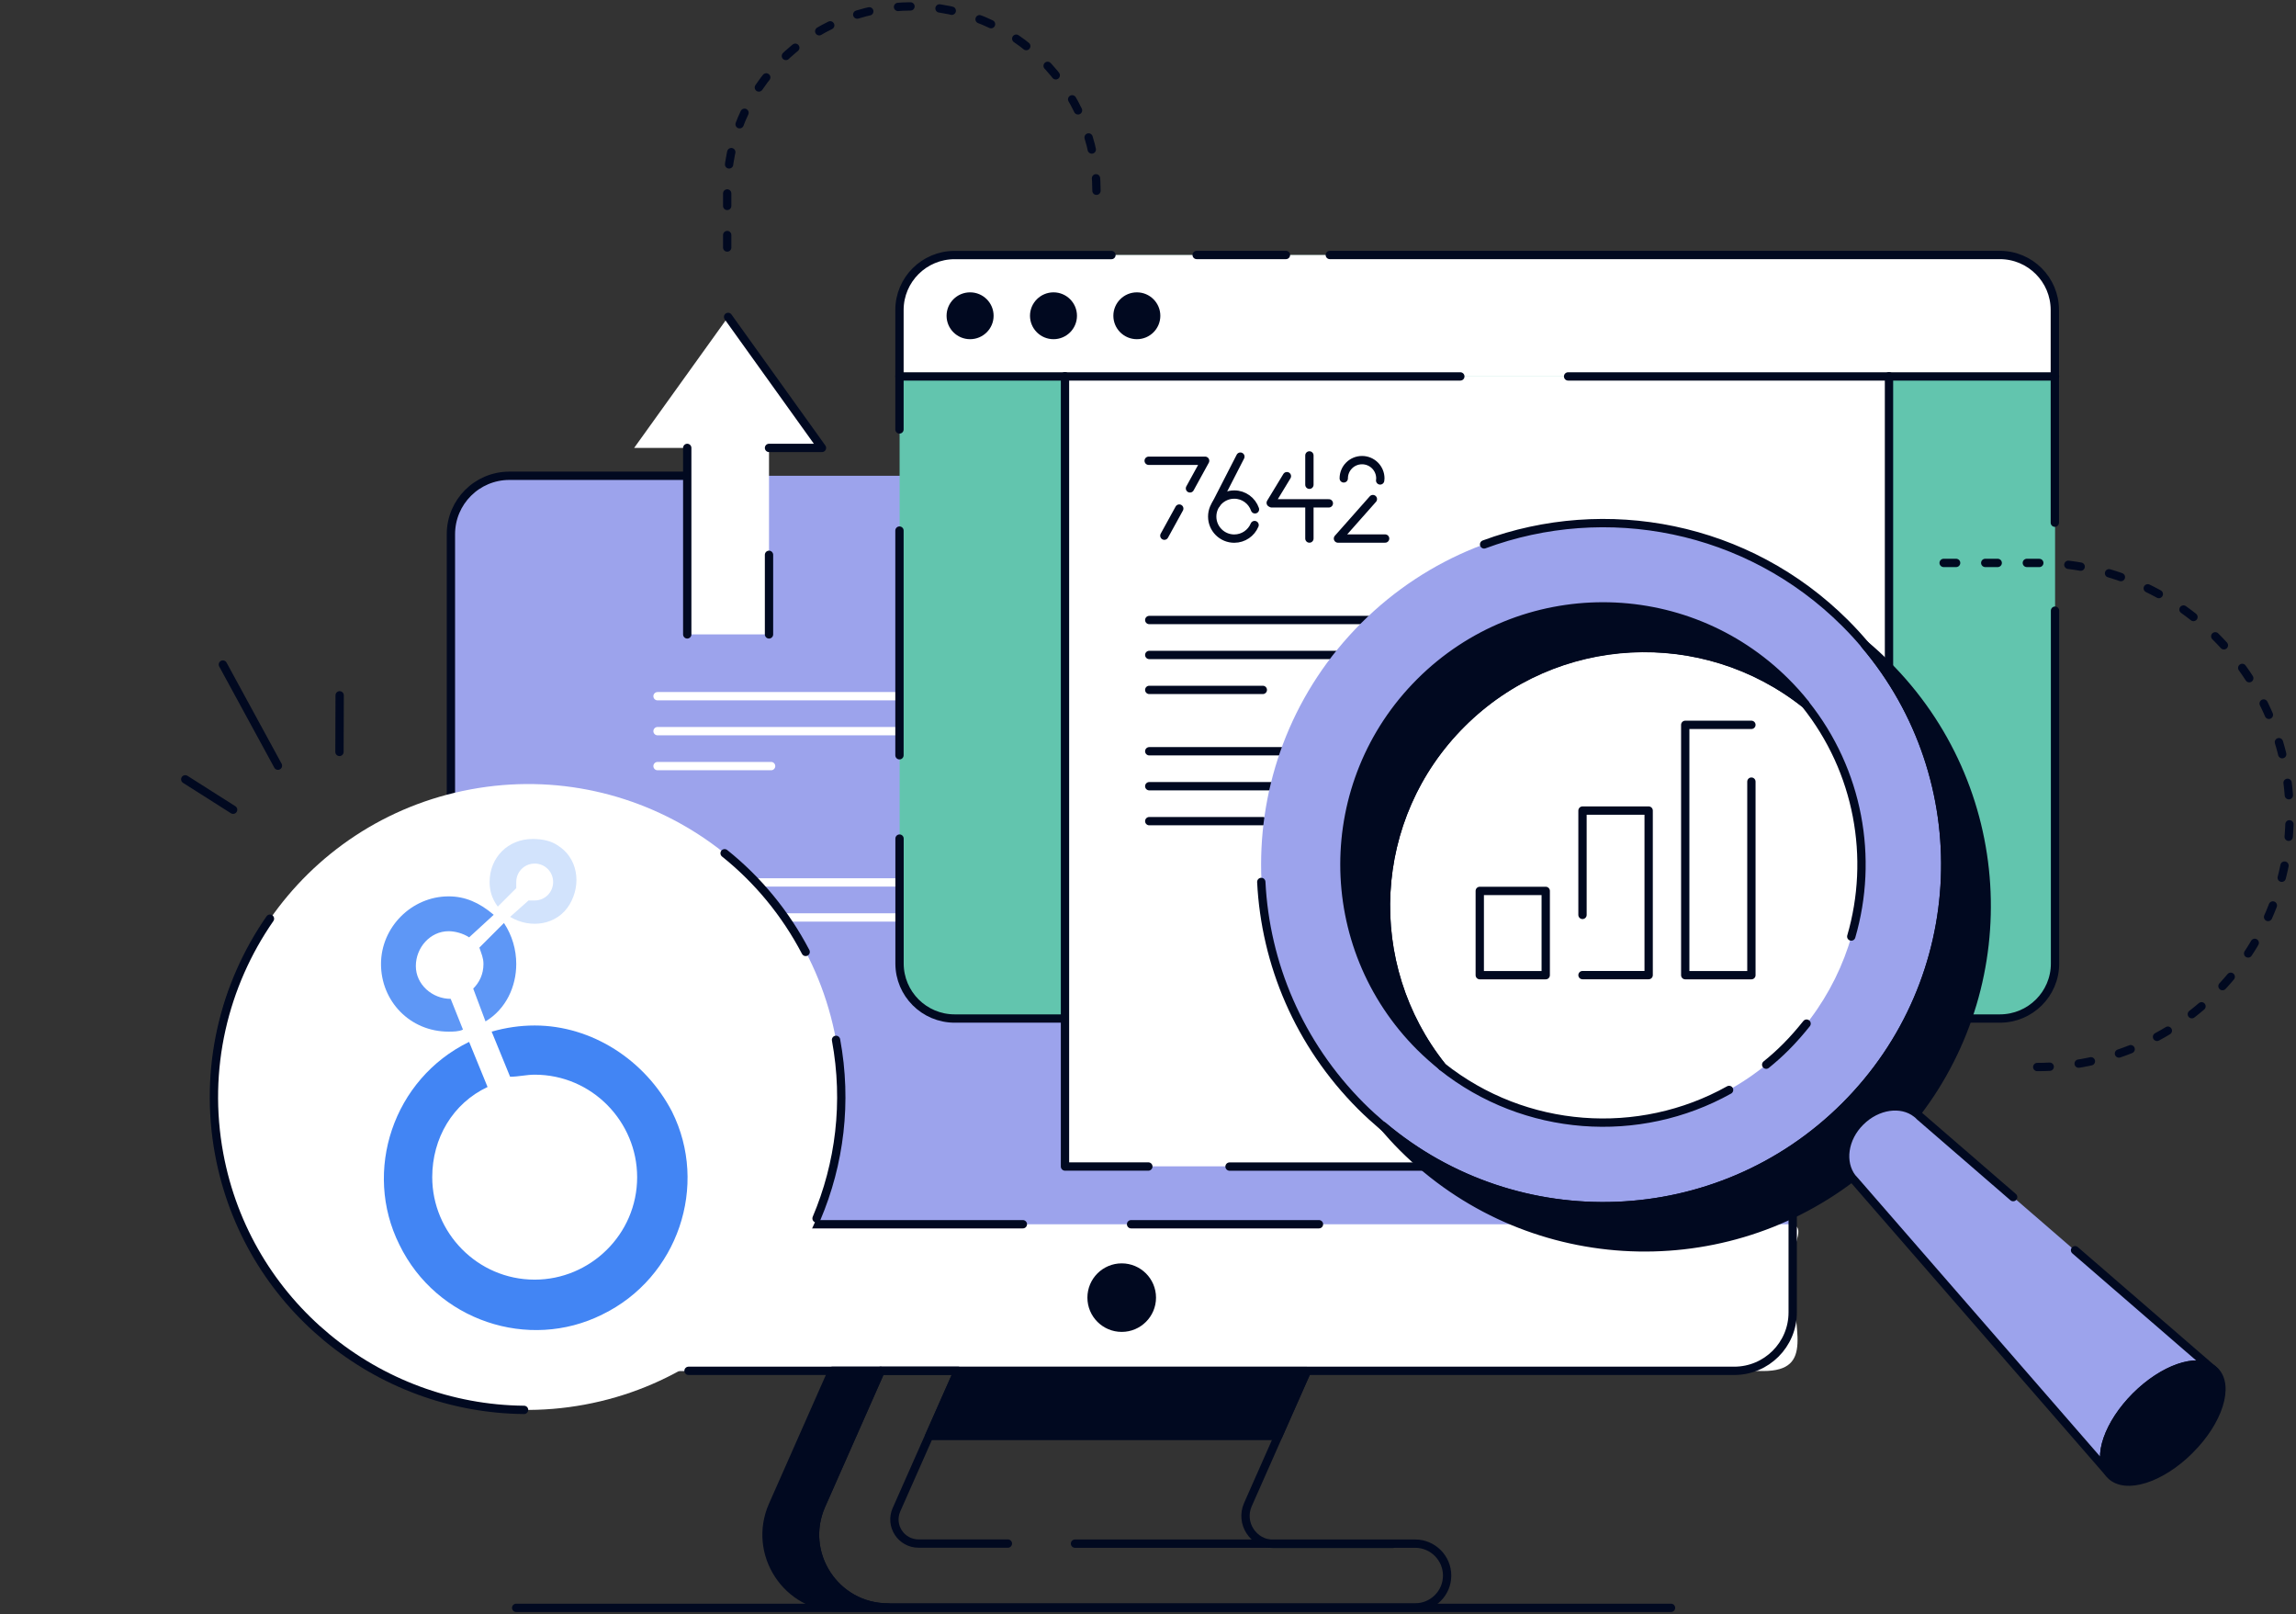 <svg width="552" height="388" viewBox="0 0 552 388" fill="none" xmlns="http://www.w3.org/2000/svg">
<rect x="0" y="0" width="552" height="388" fill="#333333" stroke="none"/>
<path d="M430.997 128.405V315.452C430.997 323.209 424.714 329.497 416.93 329.497H122.474C114.706 329.497 108.408 323.224 108.408 315.452V128.405C108.408 120.649 114.69 114.361 122.474 114.361H416.93C424.653 114.361 430.997 120.633 430.997 128.405Z" fill="#9CA3EC"/>
<path d="M429.694 294.263H117.678C112.56 294.263 108.408 293.819 108.408 298.929V320.286C108.408 325.396 112.56 329.542 117.678 329.542H423.918C436.436 329.542 430.981 319.399 430.981 306.9V303.519C430.981 298.409 434.812 294.263 429.694 294.263Z" fill="white"/>
<path d="M376.172 114.361H416.869C424.638 114.361 430.935 120.633 430.935 128.405" stroke="#010920" stroke-width="2" stroke-linecap="round" stroke-linejoin="round"/>
<path d="M331.047 114.361H360.282" stroke="#010920" stroke-width="2" stroke-linecap="round" stroke-linejoin="round"/>
<path d="M139.605 329.542H122.474C114.706 329.542 108.408 323.27 108.408 315.498V128.405C108.408 120.649 114.69 114.361 122.474 114.361H170.909" stroke="#010920" stroke-width="2" stroke-linecap="round" stroke-linejoin="round"/>
<path d="M430.997 243.133V315.452C430.997 323.209 424.714 329.497 416.93 329.497H165.531" stroke="#010920" stroke-width="2" stroke-linecap="round" stroke-linejoin="round"/>
<path d="M271.932 294.263H317.103" stroke="#010920" stroke-width="2" stroke-linecap="round" stroke-linejoin="round"/>
<path d="M108.408 294.263H245.914" stroke="#010920" stroke-width="2" stroke-linecap="round" stroke-linejoin="round"/>
<path d="M258.448 371.034H340.24C344.469 371.034 347.917 374.491 347.917 378.699C347.917 380.81 347.059 382.722 345.664 384.114C344.27 385.507 342.355 386.363 340.24 386.363H213.476C200.804 386.363 192.361 373.375 197.448 361.824L211.744 329.481H230.315L215.529 362.879C213.843 366.719 216.632 371.018 220.861 371.018H242.313" stroke="#010920" stroke-width="2" stroke-linecap="round" stroke-linejoin="round"/>
<path d="M213.476 386.379H201.815C189.143 386.379 180.701 373.39 185.788 361.839L200.084 329.497H211.744L197.448 361.839C192.361 373.39 200.804 386.379 213.476 386.379Z" fill="#010920" stroke="#010920" stroke-width="2" stroke-linecap="round" stroke-linejoin="round"/>
<path d="M314.222 329.542L300.018 361.655C298.057 366.107 301.321 371.095 306.163 371.095H334.816" stroke="#010920" stroke-width="2" stroke-linecap="round" stroke-linejoin="round"/>
<path d="M269.679 319.139C273.678 319.139 276.927 315.896 276.927 311.902C276.927 307.909 273.678 304.666 269.679 304.666C265.68 304.666 262.432 307.909 262.432 311.902C262.432 315.896 265.68 319.139 269.679 319.139Z" fill="#010920" stroke="#010920" stroke-width="2" stroke-linecap="round" stroke-linejoin="round"/>
<path d="M223.405 345.163H307.297L314.207 329.542H230.315L223.405 345.163Z" fill="#010920" stroke="#010920" stroke-width="2" stroke-linecap="round" stroke-linejoin="round"/>
<path d="M158.084 167.341H221.152" stroke="white" stroke-width="2" stroke-linecap="round" stroke-linejoin="round"/>
<path d="M158.084 184.14H185.389" stroke="white" stroke-width="2" stroke-linecap="round" stroke-linejoin="round"/>
<path d="M158.084 175.741H221.152" stroke="white" stroke-width="2" stroke-linecap="round" stroke-linejoin="round"/>
<path d="M158.084 212.106H221.152" stroke="white" stroke-width="2" stroke-linecap="round" stroke-linejoin="round"/>
<path d="M158.084 228.92H185.389" stroke="white" stroke-width="2" stroke-linecap="round" stroke-linejoin="round"/>
<path d="M158.084 220.521H221.152" stroke="white" stroke-width="2" stroke-linecap="round" stroke-linejoin="round"/>
<path d="M124.098 386.47H401.746" stroke="#010920" stroke-width="2" stroke-linecap="round" stroke-linejoin="round"/>
<path d="M480.826 244.846H229.534C222.194 244.846 216.28 238.895 216.28 231.628V74.552C216.28 67.224 222.24 61.334 229.534 61.334H480.826C488.166 61.334 494.08 67.285 494.08 74.552V231.628C494.08 238.91 488.12 244.846 480.826 244.846Z" fill="#62C5AE"/>
<path d="M494.065 90.479H216.234V74.507C216.234 67.178 222.194 61.288 229.488 61.288H480.78C488.12 61.288 494.034 67.239 494.034 74.507V90.479H494.08H494.065Z" fill="white"/>
<path d="M494.065 146.779V231.597C494.065 238.926 488.105 244.816 480.811 244.816H229.519C222.179 244.816 216.265 238.864 216.265 231.597V201.565" stroke="#010920" stroke-width="2" stroke-linecap="round" stroke-linejoin="round"/>
<path d="M319.708 61.288H480.78C488.12 61.288 494.019 67.239 494.019 74.507V125.636" stroke="#010920" stroke-width="2" stroke-linecap="round" stroke-linejoin="round"/>
<path d="M454.318 185.348V90.433H256.027V280.34H434.398C445.385 280.34 454.272 271.467 454.272 260.512L454.318 185.348Z" fill="white"/>
<path d="M216.249 103.223V74.522C216.249 67.193 222.21 61.303 229.503 61.303H267.213" stroke="#010920" stroke-width="2" stroke-linecap="round" stroke-linejoin="round"/>
<path d="M216.249 181.539V127.533" stroke="#010920" stroke-width="2" stroke-linecap="round" stroke-linejoin="round"/>
<path d="M287.699 61.288H309.166" stroke="#010920" stroke-width="2" stroke-linecap="round" stroke-linejoin="round"/>
<path d="M351.089 90.478H216.249" stroke="#010920" stroke-width="2" stroke-linecap="round" stroke-linejoin="round"/>
<path d="M494.065 90.478H377" stroke="#010920" stroke-width="2" stroke-linecap="round" stroke-linejoin="round"/>
<path d="M233.227 81.529C236.353 81.529 238.881 79.004 238.881 75.899C238.881 72.793 236.353 70.269 233.227 70.269C230.101 70.269 227.573 72.793 227.573 75.899C227.573 79.004 230.101 81.529 233.227 81.529Z" fill="#010920"/>
<path d="M253.284 81.529C256.41 81.529 258.923 79.004 258.923 75.899C258.923 72.793 256.395 70.269 253.284 70.269C250.174 70.269 247.63 72.793 247.63 75.899C247.63 79.004 250.158 81.529 253.284 81.529Z" fill="#010920"/>
<path d="M273.326 81.529C276.452 81.529 278.965 79.004 278.965 75.899C278.965 72.793 276.437 70.269 273.326 70.269C270.216 70.269 267.672 72.793 267.672 75.899C267.672 79.004 270.2 81.529 273.326 81.529Z" fill="#010920"/>
<path d="M450.365 272.369C450.196 272.629 449.966 272.859 449.782 273.119C449.384 273.609 448.94 274.098 448.495 274.542C448.143 274.894 447.836 275.2 447.438 275.521C447.3 275.613 447.208 275.75 447.086 275.827C446.871 275.995 446.595 276.225 446.335 276.408C446.074 276.592 445.798 276.76 445.584 276.944C445.186 277.204 444.787 277.479 444.373 277.693C444.159 277.831 443.929 277.969 443.669 278.091C442.78 278.581 441.845 278.978 440.865 279.3C440.114 279.56 439.302 279.789 438.505 279.912C438.367 279.958 438.244 279.958 438.152 280.004C437.923 280.049 437.708 280.095 437.478 280.141C436.498 280.264 435.517 280.355 434.536 280.355H434.276L374.916 280.401H295.605M256.042 90.433V280.386H276.084" stroke="#010920" stroke-width="2" stroke-linecap="round" stroke-linejoin="round"/>
<path d="M454.149 90.433V252.037" stroke="#010920" stroke-width="2" stroke-linecap="round" stroke-linejoin="round"/>
<path d="M276.299 149.028H339.367" stroke="#010920" stroke-width="2" stroke-linecap="round" stroke-linejoin="round"/>
<path d="M276.299 165.827H303.604" stroke="#010920" stroke-width="2" stroke-linecap="round" stroke-linejoin="round"/>
<path d="M276.299 157.428H339.367" stroke="#010920" stroke-width="2" stroke-linecap="round" stroke-linejoin="round"/>
<path d="M276.299 180.575H339.367" stroke="#010920" stroke-width="2" stroke-linecap="round" stroke-linejoin="round"/>
<path d="M276.299 197.374H303.604" stroke="#010920" stroke-width="2" stroke-linecap="round" stroke-linejoin="round"/>
<path d="M276.299 188.975H339.367" stroke="#010920" stroke-width="2" stroke-linecap="round" stroke-linejoin="round"/>
<path d="M448.434 154.918C446.932 153.128 445.354 151.415 443.638 149.747C411.522 117.696 359.394 117.696 327.277 149.747C295.161 181.799 295.161 233.831 327.277 265.883C328.948 267.55 330.71 269.126 332.457 270.625C364.787 297.858 413.146 296.236 443.592 265.837C474.084 235.483 475.678 187.184 448.434 154.918ZM429.373 251.639C406.802 274.159 371.162 275.75 346.753 256.336C327.308 231.964 328.856 196.409 351.457 173.889C374.027 151.369 409.668 149.778 434.077 169.192C453.521 193.564 451.943 229.119 429.373 251.639Z" fill="#9CA3EC"/>
<path d="M460.815 267.55C457.122 264.766 451.315 265.546 447.331 269.554C443.301 273.578 442.535 279.392 445.308 283.018C413.069 307.634 366.718 305.201 337.252 275.797C335.582 274.129 334.004 272.37 332.502 270.625C364.757 297.858 413.146 296.267 443.592 265.883C474.038 235.499 475.632 187.184 448.342 154.964C450.135 156.464 451.851 158.039 453.521 159.707C483.033 189.112 485.469 235.361 460.799 267.55H460.815Z" fill="#010920" stroke="#010920" stroke-width="2" stroke-linecap="round" stroke-linejoin="round"/>
<path d="M303.236 211.984C304.217 231.597 312.231 250.874 327.216 265.882C328.886 267.55 330.648 269.126 332.395 270.625C364.726 297.857 413.13 296.266 443.577 265.882C474.023 235.498 475.616 187.184 448.373 154.964C446.871 153.174 445.293 151.461 443.623 149.793C420.148 126.37 386.025 120.036 356.804 130.853" stroke="#010920" stroke-width="2" stroke-linecap="round" stroke-linejoin="round"/>
<path d="M341.436 251.639C317.149 227.405 317.149 188.163 341.436 163.929C365.722 139.695 405.04 139.695 429.327 163.929C430.997 165.597 432.59 167.356 434.031 169.192C409.622 149.793 373.981 151.323 351.411 173.889C328.84 196.409 327.262 231.98 346.707 256.336C344.914 254.882 343.152 253.337 341.436 251.639Z" fill="#010920" stroke="#010920" stroke-width="2" stroke-linecap="round" stroke-linejoin="round"/>
<path d="M415.705 261.981C394.039 274.083 366.626 272.201 346.707 256.382C327.262 232.01 328.81 196.455 351.411 173.935C373.981 151.415 409.606 149.823 434.031 169.238C446.887 185.302 450.564 206.262 445.078 225.11" stroke="#010920" stroke-width="2" stroke-linecap="round" stroke-linejoin="round"/>
<path d="M434.337 246.04C432.79 247.967 431.165 249.849 429.373 251.639C427.84 253.184 426.247 254.592 424.623 255.907" stroke="#010920" stroke-width="2" stroke-linecap="round" stroke-linejoin="round"/>
<path d="M531.943 329.175C528.127 326.268 520.083 329.052 513.448 335.631C506.859 342.21 504.071 350.242 506.982 354.097L445.952 283.828C445.691 283.568 445.477 283.308 445.262 283.063C442.473 279.392 443.239 273.578 447.269 269.6C451.299 265.577 457.122 264.766 460.753 267.596C461.044 267.81 461.305 268.024 461.519 268.284L531.927 329.19L531.943 329.175Z" fill="#9CA3EC"/>
<path d="M498.876 300.504L531.989 329.144C528.173 326.237 520.129 329.022 513.494 335.6C506.905 342.179 504.117 350.211 507.028 354.066L445.952 283.843C445.691 283.583 445.477 283.323 445.262 283.079C442.473 279.407 443.239 273.593 447.269 269.615C451.299 265.592 457.122 264.781 460.753 267.611C461.044 267.825 461.305 268.04 461.519 268.3L483.998 287.745" stroke="#010920" stroke-width="2" stroke-linecap="round" stroke-linejoin="round"/>
<path d="M532.464 329.603L531.943 329.175" stroke="#010920" stroke-width="2" stroke-linecap="round" stroke-linejoin="round"/>
<path d="M526.426 348.543C519.531 355.428 511.012 358.12 507.457 354.571C507.288 354.403 507.151 354.235 507.028 354.051C504.117 350.241 506.89 342.209 513.494 335.585C520.083 329.006 528.143 326.222 531.989 329.129C532.157 329.251 532.326 329.435 532.51 329.557C536.064 333.152 533.368 341.659 526.426 348.528V348.543Z" fill="#010920" stroke="#010920" stroke-width="2" stroke-linecap="round" stroke-linejoin="round"/>
<path d="M371.759 214.417H355.9V234.672H371.759V214.417Z" fill="white"/>
<path d="M396.321 194.833H380.462V234.382H396.321V194.833Z" fill="white"/>
<path d="M421.022 174.21H405.163V234.382H421.022V174.21Z" fill="white"/>
<path d="M371.621 214.141H355.762V234.397H371.621V214.141Z" stroke="#010920" stroke-width="2" stroke-linecap="round" stroke-linejoin="round"/>
<path d="M380.462 219.909V194.833H396.367V234.382H380.462" stroke="#010920" stroke-width="2" stroke-linecap="round" stroke-linejoin="round"/>
<path d="M421.068 187.872V234.397H405.163V174.226H421.068" stroke="#010920" stroke-width="2" stroke-linecap="round" stroke-linejoin="round"/>
<path d="M283.516 122.24L279.93 128.757" stroke="#010920" stroke-width="2" stroke-linecap="round" stroke-linejoin="round"/>
<path d="M286.09 117.39L289.737 110.75H276.161" stroke="#010920" stroke-width="2" stroke-linecap="round" stroke-linejoin="round"/>
<path d="M330.066 119.96L321.669 129.446H333.008" stroke="#010920" stroke-width="2" stroke-linecap="round" stroke-linejoin="round"/>
<path d="M331.813 115.478C331.843 115.309 331.859 115.156 331.859 114.988C331.859 112.571 329.897 110.597 327.461 110.597C325.025 110.597 323.063 112.555 323.063 114.988" stroke="#010920" stroke-width="2" stroke-linecap="round" stroke-linejoin="round"/>
<path d="M309.396 114.452L305.504 120.862L305.718 120.985H319.478" stroke="#010920" stroke-width="2" stroke-linecap="round" stroke-linejoin="round"/>
<path d="M314.805 109.465V116.518" stroke="#010920" stroke-width="2" stroke-linecap="round" stroke-linejoin="round"/>
<path d="M314.805 121.138V129.446" stroke="#010920" stroke-width="2" stroke-linecap="round" stroke-linejoin="round"/>
<path d="M292.342 121.199L298.21 109.755" stroke="#010920" stroke-width="2" stroke-linecap="round" stroke-linejoin="round"/>
<path d="M301.719 122.423C300.999 120.358 299.053 118.874 296.739 118.874C293.813 118.874 291.438 121.245 291.438 124.167C291.438 127.089 293.813 129.461 296.739 129.461C298.946 129.461 300.83 128.114 301.627 126.202" stroke="#010920" stroke-width="2" stroke-linecap="round" stroke-linejoin="round"/>
<path d="M175.062 76.174L152.461 107.66H165.224V152.486H184.884V107.66H197.617L175.046 76.174H175.062Z" fill="white"/>
<path d="M184.884 107.66H197.617L175.046 76.174" stroke="#010920" stroke-width="2" stroke-linecap="round" stroke-linejoin="round"/>
<path d="M184.884 152.486V133.362" stroke="#010920" stroke-width="2" stroke-linecap="round" stroke-linejoin="round"/>
<path d="M165.225 107.66V152.486" stroke="#010920" stroke-width="2" stroke-linecap="round" stroke-linejoin="round"/>
<path d="M489.79 256.474C523.301 256.474 550.468 229.349 550.468 195.89C550.468 162.43 523.301 135.305 489.79 135.305H478.114H463.849" stroke="#010920" stroke-width="2" stroke-linecap="round" stroke-linejoin="round" stroke-dasharray="3 7"/>
<path d="M263.612 45.851C263.612 21.373 243.738 1.53 219.222 1.53C194.706 1.53 174.832 21.373 174.832 45.851V54.373V64.791" stroke="#010920" stroke-width="2" stroke-linecap="round" stroke-linejoin="round" stroke-dasharray="3 7"/>
<path d="M53.585 159.733L66.823 184.041" stroke="#010920" stroke-width="2" stroke-linecap="round" stroke-linejoin="round"/>
<path d="M44.537 187.322L56.045 194.626" stroke="#010920" stroke-width="2" stroke-linecap="round" stroke-linejoin="round"/>
<path d="M81.66 167.128L81.614 180.734" stroke="#010920" stroke-width="2" stroke-linecap="round" stroke-linejoin="round"/>
<path d="M52.712 276.63C51.971 272.43 51.601 268.095 51.601 263.657C51.601 254.796 53.142 246.291 55.928 238.365" stroke="#010920" stroke-width="2" stroke-linecap="round" stroke-linejoin="round"/>
<path d="M52.743 277.409C60.309 318.242 99.631 345.203 140.569 337.618C181.507 330.033 208.562 290.775 200.996 249.942C193.431 209.109 154.109 182.149 113.171 189.733C72.232 197.318 45.178 236.576 52.743 277.409Z" fill="white"/>
<path d="M125.995 338.884C90.671 338.555 59.357 313.352 52.696 277.401C48.898 256.897 53.844 236.747 64.902 220.816" stroke="#010920" stroke-width="2" stroke-linecap="round" stroke-linejoin="round"/>
<path d="M200.996 249.941C203.777 264.951 201.871 279.759 196.313 292.862" stroke="#010920" stroke-width="2" stroke-linecap="round" stroke-linejoin="round"/>
<path d="M174.208 205.09C182.183 211.465 188.837 219.517 193.698 228.806" stroke="#010920" stroke-width="2" stroke-linecap="round" stroke-linejoin="round"/>
<g clip-path="url(#clip0_1254_2544)">
<path d="M128.057 201.659C122.145 201.659 117.711 206.093 117.711 212.004C117.711 213.975 118.204 215.946 119.682 217.916L124.116 213.482C124.116 212.99 124.116 212.497 124.116 212.004C124.116 209.541 126.086 207.571 128.55 207.571C131.013 207.571 132.983 209.541 132.983 212.004C132.983 214.468 131.013 216.438 128.55 216.438C128.057 216.438 127.564 216.438 127.072 216.438L122.638 220.38C127.564 223.335 133.969 222.35 136.925 217.424C139.881 212.497 138.895 206.093 133.969 203.137C132.491 202.151 130.52 201.659 128.057 201.659Z" fill="#D2E3FC"/>
<path d="M124.116 231.711C124.116 228.262 123.13 224.813 121.16 221.857L115.248 227.769C115.741 229.247 116.233 230.233 116.233 231.711C116.233 234.174 115.248 236.144 113.77 237.622L116.726 245.505C121.652 242.549 124.116 237.13 124.116 231.711Z" fill="#5E97F6"/>
<path d="M108.351 240.086C103.917 240.086 99.976 236.637 99.976 232.203C99.976 227.769 103.424 223.828 107.858 223.828C109.336 223.828 111.307 224.321 112.785 225.306L118.697 219.887C115.248 216.931 111.799 215.453 107.858 215.453C98.99 215.453 91.601 222.843 91.601 231.711C91.601 240.578 98.498 247.968 107.858 247.968C108.843 247.968 110.321 247.968 111.307 247.476L108.351 240.086Z" fill="#5E97F6"/>
<path d="M128.55 246.49C125.101 246.49 121.653 246.983 118.204 247.968L122.638 258.807C124.608 258.807 126.579 258.314 128.55 258.314C142.344 258.314 153.182 269.645 153.182 282.947C153.182 296.741 141.851 307.579 128.55 307.579C114.755 307.579 103.917 296.248 103.917 282.947C103.917 273.586 108.843 265.211 117.219 261.27L112.785 250.431C94.556 259.299 87.167 281.469 96.034 299.204C104.902 317.432 127.072 324.822 144.807 315.954C163.035 307.087 170.425 284.917 161.557 267.182C155.153 254.865 142.344 246.49 128.55 246.49Z" fill="#4285F4"/>
</g>
<defs>
<clipPath id="clip0_1254_2544">
<rect width="133" height="133" fill="white" transform="translate(91.601 194.269)"/>
</clipPath>
</defs>
</svg>
